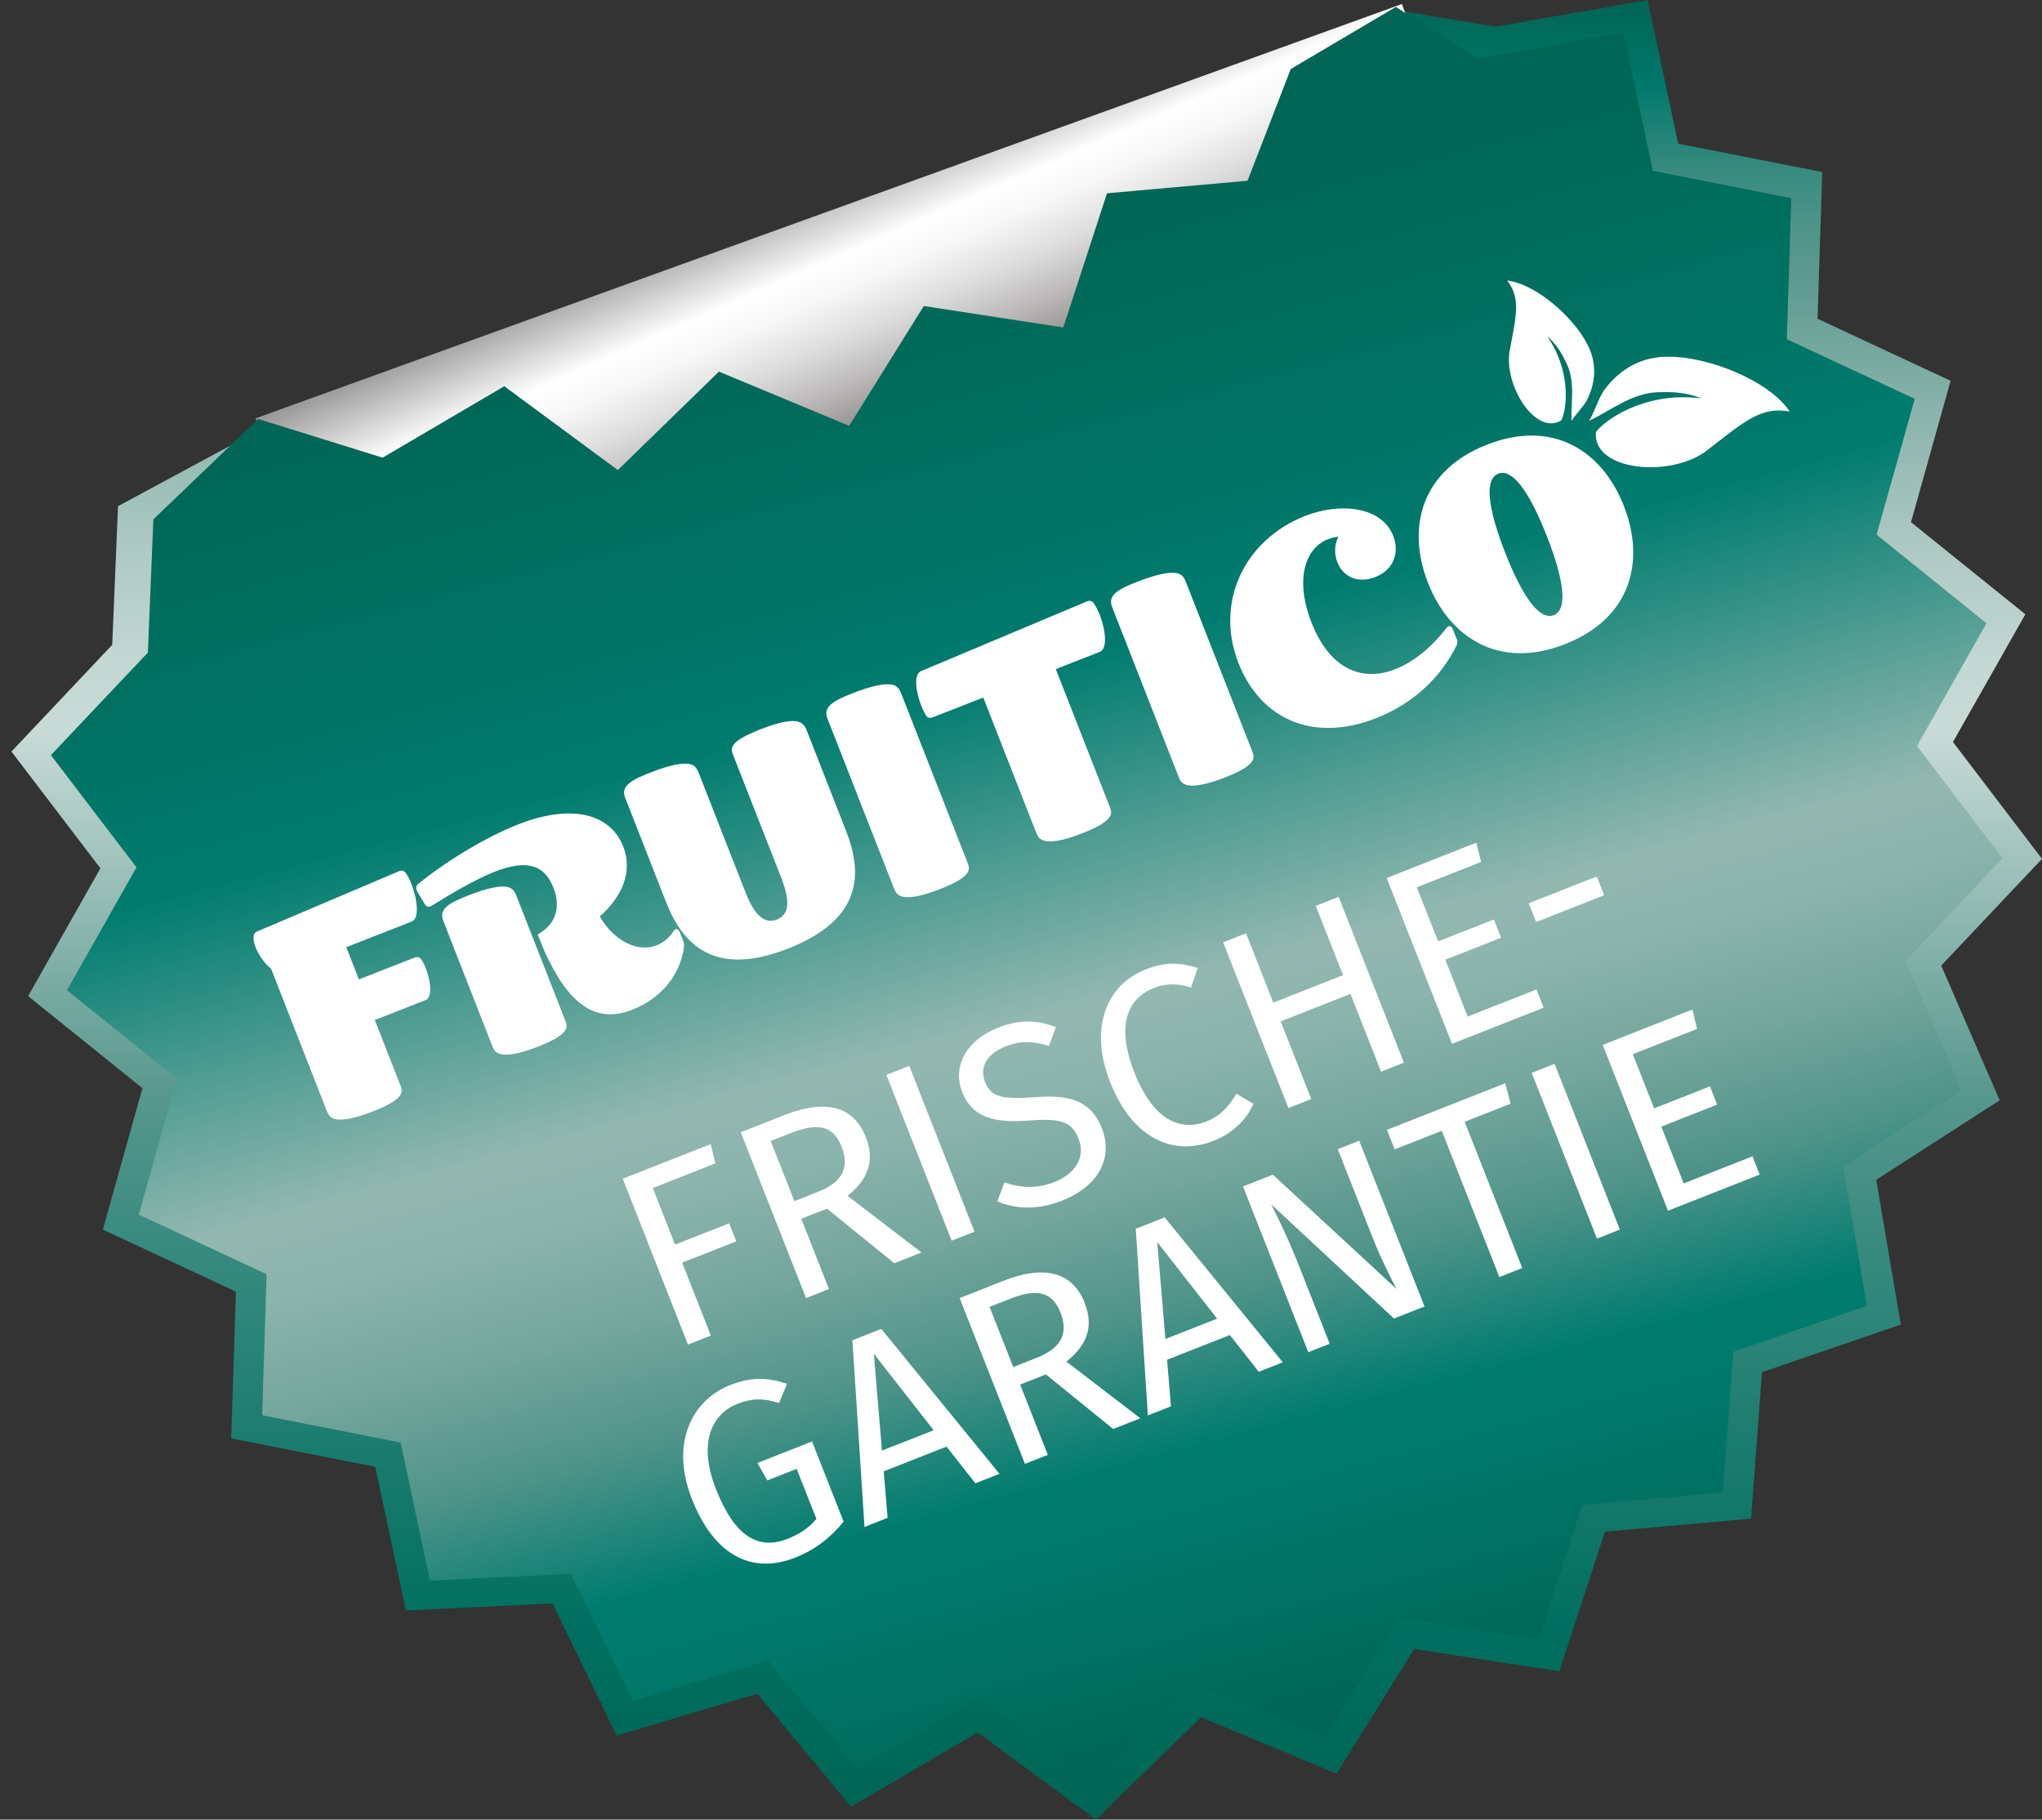 <?xml version="1.0" encoding="utf-8"?>
<!-- Generator: Adobe Illustrator 27.0.0, SVG Export Plug-In . SVG Version: 6.00 Build 0)  -->
<svg version="1.1" id="Ebene_1" xmlns="http://www.w3.org/2000/svg" xmlns:xlink="http://www.w3.org/1999/xlink" x="0px" y="0px"
	 viewBox="0 0 278.39 248.05" style="enable-background:new 0 0 278.39 248.05;" xml:space="preserve">
<rect x="0" y="0" width="278.39" height="248.05" fill="#333333" stroke="none"/>
<style type="text/css">
	.st0{fill:url(#SVGID_1_);}
	.st1{fill:url(#SVGID_00000072998795225621565620000009437670931120560549_);}
	.st2{fill:url(#SVGID_00000018194857726757016390000016680011043970556804_);}
	.st3{fill:#FFFFFF;}
</style>
<linearGradient id="SVGID_1_" gradientUnits="userSpaceOnUse" x1="139.974" y1="248.051" x2="139.974" y2="-9.094947e-13">
	<stop  offset="0" style="stop-color:#006554"/>
	<stop  offset="0.104" style="stop-color:#006F5F"/>
	<stop  offset="0.321" style="stop-color:#3A8B80"/>
	<stop  offset="0.401" style="stop-color:#59988E"/>
	<stop  offset="0.599" style="stop-color:#C9DBD7"/>
	<stop  offset="0.64" style="stop-color:#C2D6D2"/>
	<stop  offset="0.701" style="stop-color:#ADC8C3"/>
	<stop  offset="0.774" style="stop-color:#8AB3AB"/>
	<stop  offset="0.852" style="stop-color:#59988E"/>
	<stop  offset="0.876" style="stop-color:#50948A"/>
	<stop  offset="0.911" style="stop-color:#33897D"/>
	<stop  offset="0.954" style="stop-color:#00786A"/>
	<stop  offset="1" style="stop-color:#006554"/>
</linearGradient>
<polygon class="st0" points="38.67,56.83 16.09,69 15.3,87.9 1.56,102.45 13.69,118.37 3.83,135.79 19.42,148.34 14.02,167.62 
	32.16,176.07 31.52,196.08 51.16,199.95 55.33,219.53 75.32,218.58 84.06,236.59 103.24,230.89 116.03,246.29 133.3,236.16 
	149.4,248.05 163.74,234.09 182.22,241.78 192.8,224.79 212.58,227.83 218.8,208.8 238.73,207.02 240.21,187.06 259.14,180.56 
	255.79,160.83 272.62,149.99 264.65,131.63 278.39,117.08 266.25,101.15 276.12,83.74 260.53,71.18 265.93,51.91 247.79,43.45 
	248.43,23.45 228.79,19.58 224.62,0 203.91,3.62 190.95,1.49 177.42,6.13 171.3,20.98 151.36,22.76 145.15,41.79 125.37,38.75 
	114.79,55.74 96.31,48.05 81.97,62.02 65.86,50.13 48.6,60.25 "/>
<linearGradient id="SVGID_00000171703452510795341410000017221495727187378340_" gradientUnits="userSpaceOnUse" x1="48.485" y1="13.396" x2="80.475" y2="53.383" gradientTransform="matrix(0.966 0.258 -0.258 0.966 63.566 -1.581)">
	<stop  offset="0" style="stop-color:#898A89"/>
	<stop  offset="0.258" style="stop-color:#FFFFFF"/>
	<stop  offset="0.345" style="stop-color:#F7F7F7"/>
	<stop  offset="0.454" style="stop-color:#E0DFDF"/>
	<stop  offset="0.575" style="stop-color:#BDBABA"/>
	<stop  offset="0.704" style="stop-color:#908D8C"/>
	<stop  offset="0.84" style="stop-color:#5F5B5A"/>
	<stop  offset="0.98" style="stop-color:#2D2D2B"/>
	<stop  offset="1" style="stop-color:#262624"/>
</linearGradient>
<polygon style="fill:url(#SVGID_00000171703452510795341410000017221495727187378340_);" points="91.11,202.48 34.83,57.03 
	191.12,0.55 245.51,142.73 "/>
<linearGradient id="SVGID_00000106866019495065926730000012974923161798981560_" gradientUnits="userSpaceOnUse" x1="63.41" y1="19.841" x2="167.378" y2="201.119" gradientTransform="matrix(0.966 0.258 -0.258 0.966 63.566 -1.581)">
	<stop  offset="0" style="stop-color:#006554"/>
	<stop  offset="0.139" style="stop-color:#006F5F"/>
	<stop  offset="0.29" style="stop-color:#007C6F"/>
	<stop  offset="0.512" style="stop-color:#93B8B1"/>
	<stop  offset="0.56" style="stop-color:#8BB4AC"/>
	<stop  offset="0.632" style="stop-color:#76A79E"/>
	<stop  offset="0.717" style="stop-color:#4E9389"/>
	<stop  offset="0.808" style="stop-color:#007C6F"/>
	<stop  offset="0.858" style="stop-color:#00796B"/>
	<stop  offset="0.932" style="stop-color:#006F60"/>
	<stop  offset="1" style="stop-color:#006554"/>
</linearGradient>
<polygon style="fill:url(#SVGID_00000106866019495065926730000012974923161798981560_);" points="35.19,57.11 20.91,70.8 
	20.16,88.96 6.94,102.94 18.61,118.24 9.13,134.99 24.11,147.05 18.92,165.57 36.35,173.7 35.74,192.93 54.62,196.65 58.62,215.46 
	77.84,214.56 86.24,231.87 104.68,226.39 116.97,241.18 133.56,231.45 149.04,242.88 162.82,229.46 180.58,236.85 190.75,220.52 
	209.77,223.45 215.73,205.16 234.89,203.45 236.31,184.26 254.51,178.02 251.29,159.05 267.46,148.63 259.8,130.98 273.01,117 
	261.35,101.7 270.82,84.96 255.84,72.89 261.04,54.37 243.6,46.24 244.21,27.01 225.34,23.29 221.33,4.48 201.43,7.96 190.29,0.95 
	175.97,9.41 170.08,24.64 150.92,26.35 144.96,44.64 125.94,41.72 115.77,58.05 98.01,50.66 84.23,64.08 68.75,52.65 52.16,62.39 
	"/>
<g>
	<g>
		<path class="st3" d="M107.3,188.64l-1.09,2.62c-2.08-0.66-3.64-0.69-5.68,0.11c-3.25,1.28-5.53,5.02-2.9,11.67
			c2.56,6.49,5.8,8.29,9.77,6.72c1.51-0.59,2.9-1.48,3.9-2.71l-2.69-6.82l-4,1.58l-1.35-2.38l7.45-2.93l4.3,10.92
			c-1.65,2.05-3.71,3.77-6.59,4.91c-5.84,2.3-11.01-0.17-14.09-7.98c-3-7.61,0-13.48,5.21-15.54
			C102.51,187.64,104.73,187.79,107.3,188.64z"/>
		<path class="st3" d="M129.04,197.2l-8.56,3.37l0.53,6.34l-3.15,1.24l-1.65-25.45l3.94-1.55l16.11,19.76l-3.28,1.29L129.04,197.2z
			 M127.29,194.97l-8.16-10.43l1.11,13.2L127.29,194.97z"/>
		<path class="st3" d="M142.59,187.36l-3.51,1.38l3.77,9.58l-3.12,1.23l-8.9-22.6l5.94-2.34c5.64-2.22,9.45-1.22,11.11,3.01
			c1.25,3.18,0.36,5.73-2.5,7.99l10.09,7.73l-3.71,1.46L142.59,187.36z M141.29,185.11c3.15-1.24,4.49-3.13,3.29-6.18
			c-1.11-2.82-3.17-3.34-6.88-1.88l-2.79,1.1l3.23,8.2L141.29,185.11z"/>
		<path class="st3" d="M167.67,181.99l-8.56,3.37l0.53,6.35l-3.15,1.24l-1.65-25.45l3.94-1.55l16.11,19.76l-3.28,1.29L167.67,181.99
			z M165.93,179.76l-8.16-10.43l1.11,13.2L165.93,179.76z"/>
		<path class="st3" d="M194.21,178.1l-4.17,1.64l-16.74-15.57c0.9,1.8,2.25,4.46,3.9,8.65l4.08,10.36l-2.92,1.15l-8.9-22.6l4.07-1.6
			l16.85,15.57c-0.27-0.5-2.05-3.96-3.14-6.72l-4.86-12.33l2.92-1.15L194.21,178.1z"/>
		<path class="st3" d="M205.94,150.45l-6.26,2.47l7.85,19.94l-3.12,1.23l-7.85-19.94l-6.43,2.53l-1.05-2.66l16.14-6.35
			L205.94,150.45z"/>
		<path class="st3" d="M220.84,167.62l-3.12,1.23l-8.9-22.6l3.12-1.23L220.84,167.62z"/>
		<path class="st3" d="M231.36,140.26l-8.76,3.45l2.91,7.38l7.61-3l0.98,2.49l-7.61,3l3.05,7.74l9.38-3.69l0.98,2.49l-12.5,4.92
			l-8.9-22.6l12.23-4.82L231.36,140.26z"/>
	</g>
	<g>
		<path class="st3" d="M84.9,160.68l12-4.72l0.62,2.63L89,161.95l3.03,7.71l7.38-2.9l0.97,2.46l-7.38,2.9l3.91,9.94l-3.12,1.23
			L84.9,160.68z"/>
		<path class="st3" d="M112.75,164.76l-3.51,1.38l3.77,9.58l-3.12,1.23l-8.9-22.6l5.94-2.34c5.64-2.22,9.45-1.22,11.11,3.01
			c1.25,3.18,0.36,5.73-2.5,7.99l10.09,7.73l-3.71,1.46L112.75,164.76z M111.45,162.5c3.15-1.24,4.49-3.13,3.29-6.18
			c-1.11-2.82-3.17-3.34-6.88-1.88l-2.79,1.1l3.23,8.2L111.45,162.5z"/>
		<path class="st3" d="M132.86,167.9l-3.12,1.23l-8.9-22.6l3.12-1.23L132.86,167.9z"/>
		<path class="st3" d="M143.96,140.01l-0.96,2.57c-2.25-0.71-4.05-0.68-5.92,0.06c-2.26,0.89-3.65,2.65-2.8,4.82
			c0.75,1.9,2,2.47,6.55,2.12c4.05-0.3,7.69-0.11,9.39,4.22c1.55,3.94-0.35,7.87-5.43,9.87c-3.25,1.28-6.23,1.2-8.82,0.1l0.96-2.57
			c2.25,0.71,4.37,0.89,6.83-0.07c2.66-1.05,4.34-3.22,3.27-5.95c-0.87-2.2-2.3-2.77-6.6-2.44c-4.92,0.39-7.88-0.38-9.26-3.89
			c-1.37-3.48,0.63-7.07,4.79-8.71C139.06,138.91,141.38,139.05,143.96,140.01z"/>
		<path class="st3" d="M163.29,131.95l-0.92,2.67c-1.86-0.59-3.45-0.57-5.02,0.04c-3.41,1.34-5.36,4.76-2.68,11.58
			c2.57,6.53,6.3,8.01,9.81,6.63c2.13-0.84,3.18-2.31,4.08-3.77l2.32,1.36c-0.74,1.77-2.42,3.87-5.47,5.07
			c-5.48,2.16-11.06-0.38-14.05-7.99c-3.01-7.64-0.33-13.36,4.78-15.37C159,131.06,160.91,131.22,163.29,131.95z"/>
		<path class="st3" d="M184.11,135.49l-9.51,3.74l4.17,10.59l-3.12,1.23l-8.9-22.6l3.12-1.23l3.72,9.45l9.51-3.74l-3.72-9.44
			l3.12-1.23l8.9,22.6l-3.12,1.23L184.11,135.49z"/>
		<path class="st3" d="M201.92,117.5l-8.76,3.45l2.9,7.38l7.61-2.99l0.98,2.49l-7.61,3l3.05,7.74l9.38-3.69l0.98,2.49l-12.5,4.92
			l-8.9-22.6l12.23-4.82L201.92,117.5z"/>
		<path class="st3" d="M208.41,123.13l9.28-3.65l1.01,2.56l-9.28,3.65L208.41,123.13z"/>
	</g>
</g>
<g>
	<g>
		<path class="st3" d="M56.1,120.53c0.81,2.06,1.1,4.67,0.04,5.09l-8.93,3.5l1.72,4.39l7.59-2.97c0.36-0.14,0.69-0.09,0.93,0.27
			c0.22,0.32,0.43,0.74,0.61,1.22c0.67,1.7,0.9,3.93-0.01,4.29l-6.95,2.73l3.47,8.85c0.34,0.87,0.73,1.86-3.74,3.61
			c-2.65,1.04-4.49,1.35-5.42,0.94c-0.55-0.24-0.72-0.68-0.88-1.07l-7.57-19.32c-1.88-1.54-3.11-4.57-1.94-5.07l19.38-8.23
			c0.36-0.14,0.69-0.09,0.93,0.27C55.62,119.4,55.87,119.94,56.1,120.53z"/>
		<path class="st3" d="M92.68,127.08l0.45,1.15c0.11,0.28,0.15,0.49,0.13,0.68c-0.26,2.84-2.16,6.82-7.1,8.75
			c-5.02,1.97-8.69-0.88-11.88-7.88l-0.98-2.39c2.21-1.23,3.32-3.4,2.14-6.4c-1.25-3.2-3.77-3.81-7.96-2.17
			c-2.88,1.13-6.45,3.3-8.62,4.65c-0.36,0.23-0.7,0.18-0.95-0.22l-1.06-1.77c-0.18-0.34-0.14-0.72,0.16-0.98
			c4.11-3.34,9.53-6.51,13.6-8.11c7.51-2.94,12.64-1.35,14.35,2.99c1.35,3.44-0.14,6.85-3.19,9.55c1.88,3.28,5.14,4.96,7.74,3.94
			c0.95-0.37,1.77-1.06,2.33-1.96C92.08,126.49,92.49,126.6,92.68,127.08z M69.52,121.02c0.55,0.24,0.78,0.83,0.86,1.03l6.67,17.03
			c0.34,0.87,0.73,1.86-3.66,3.58c-2.65,1.04-4.49,1.35-5.42,0.94c-0.55-0.24-0.72-0.68-0.88-1.07l-6.67-17.03
			c-0.65-1.66,0.95-2.47,3.52-3.47C66.11,121.17,68.42,120.54,69.52,121.02z"/>
		<path class="st3" d="M90.79,122.94l-5.56-14.19c-0.65-1.66,0.95-2.47,3.52-3.47c2.17-0.85,4.52-1.5,5.62-1.02
			c0.55,0.24,0.78,0.83,0.86,1.03l6.36,16.24c1.11,2.85,2.43,4.56,4.32,3.82c1.9-0.74,1.69-2.9,0.58-5.74l-6.52-16.64
			c-0.36-0.91-0.71-1.82,3.67-3.54c2.45-0.96,4.46-1.43,5.46-0.95c0.57,0.28,0.78,0.83,0.86,1.03l5.4,13.79
			c2.34,5.97,2.05,12.1-7.91,16C97.5,133.21,93.12,128.91,90.79,122.94z"/>
		<path class="st3" d="M122.74,122.13c-0.55-0.24-0.72-0.68-0.88-1.07l-9.06-23.12c-0.65-1.66,0.95-2.47,3.52-3.47
			c2.17-0.85,4.56-1.51,5.66-1.03c0.55,0.24,0.78,0.83,0.86,1.03l9.06,23.12c0.34,0.87,0.73,1.86-3.74,3.61
			C125.52,122.23,123.68,122.54,122.74,122.13z"/>
		<path class="st3" d="M149.92,83.77c0.81,2.06,1.1,4.67,0.03,5.09l-6.01,2.35l7.35,18.77c0.34,0.87,0.73,1.86-3.74,3.61
			c-2.65,1.04-4.49,1.35-5.42,0.94c-0.55-0.24-0.72-0.68-0.88-1.07l-7.2-18.37l-6.88,2.69c-0.36,0.14-0.69,0.09-0.91-0.23
			c-0.25-0.4-0.49-0.9-0.69-1.42c-0.73-1.86-1.01-4.21-0.04-4.63l22.66-9.52c0.36-0.14,0.69-0.09,0.91,0.23
			C149.39,82.65,149.69,83.18,149.92,83.77z"/>
		<path class="st3" d="M161.55,106.93c-0.55-0.24-0.72-0.67-0.88-1.07l-9.06-23.12c-0.65-1.66,0.95-2.47,3.52-3.47
			c2.17-0.85,4.56-1.51,5.66-1.03c0.55,0.24,0.78,0.83,0.86,1.03l9.06,23.12c0.34,0.87,0.73,1.86-3.74,3.61
			C164.32,107.02,162.49,107.33,161.55,106.93z"/>
		<path class="st3" d="M198.07,85.78l0.53,1.34c0.12,0.32,0.12,0.54,0,0.82c-2.15,4.4-5.94,7.98-10.96,9.95
			c-8.85,3.47-15.89-0.06-18.81-7.53c-3.22-8.22,0.77-16.76,9.11-20.03c4.66-1.83,10.4-1.38,12.02,2.76
			c0.77,1.98,0.26,4.5-2.43,5.56c-2.61,1.02-4.5-0.2-5.21-2.01c-0.42-1.07-0.42-2.34,0.14-3.48c-4.24,0.47-6.21,5.21-3.65,11.73
			c2.48,6.32,6.87,8.11,11.38,6.35c2.41-0.94,4.89-2.87,7.03-5.67C197.49,85.23,197.89,85.3,198.07,85.78z"/>
		<path class="st3" d="M194.68,79.45c-2.93-7.47-0.98-15.3,8.03-18.83c9.05-3.55,15.76,0.89,18.68,8.36
			c2.93,7.47,1.02,15.28-8.03,18.83C204.36,91.34,197.61,86.92,194.68,79.45z M210.89,73.1c-2.48-6.32-4.77-9.25-6.62-8.53
			c-1.86,0.73-1.54,4.43,0.93,10.76c2.48,6.32,4.77,9.25,6.62,8.53C213.68,83.13,213.36,79.42,210.89,73.1z"/>
	</g>
	<g>
		<path class="st3" d="M216.63,57.37c3.1-1.46,6.07-4,9.9-3.91c1.92-0.06,3.61,0.13,5.47,0.85c-8.21-1.06-13.78,3.46-14.43,4.63
			c-0.41,5.3,10.24,6.24,15.15,2.46c5.01-3.86,7.29-6.04,11.28-5.3c-2.86-4.27-11.14-7.48-16.46-7.47
			c-3.62-0.07-6.73,1.61-8.89,4.63C217.94,54.27,217.25,56.47,216.63,57.37z"/>
		<path class="st3" d="M216.33,54.58c1.31-2.54,1.36-5.26,0.04-7.71c-1.87-3.64-6.97-8.17-10.9-8.63c1.91,2.47,1.22,4.8,0.35,9.58
			c-0.85,4.68,3.54,11.64,7.02,9.49c0.57-0.85,1.7-6.25-1.92-11.49c1.15,1.02,1.88,2.1,2.51,3.44c1.41,2.59,0.72,5.51,0.81,8.14
			C214.63,56.67,215.89,55.43,216.33,54.58z"/>
	</g>
</g>
</svg>
